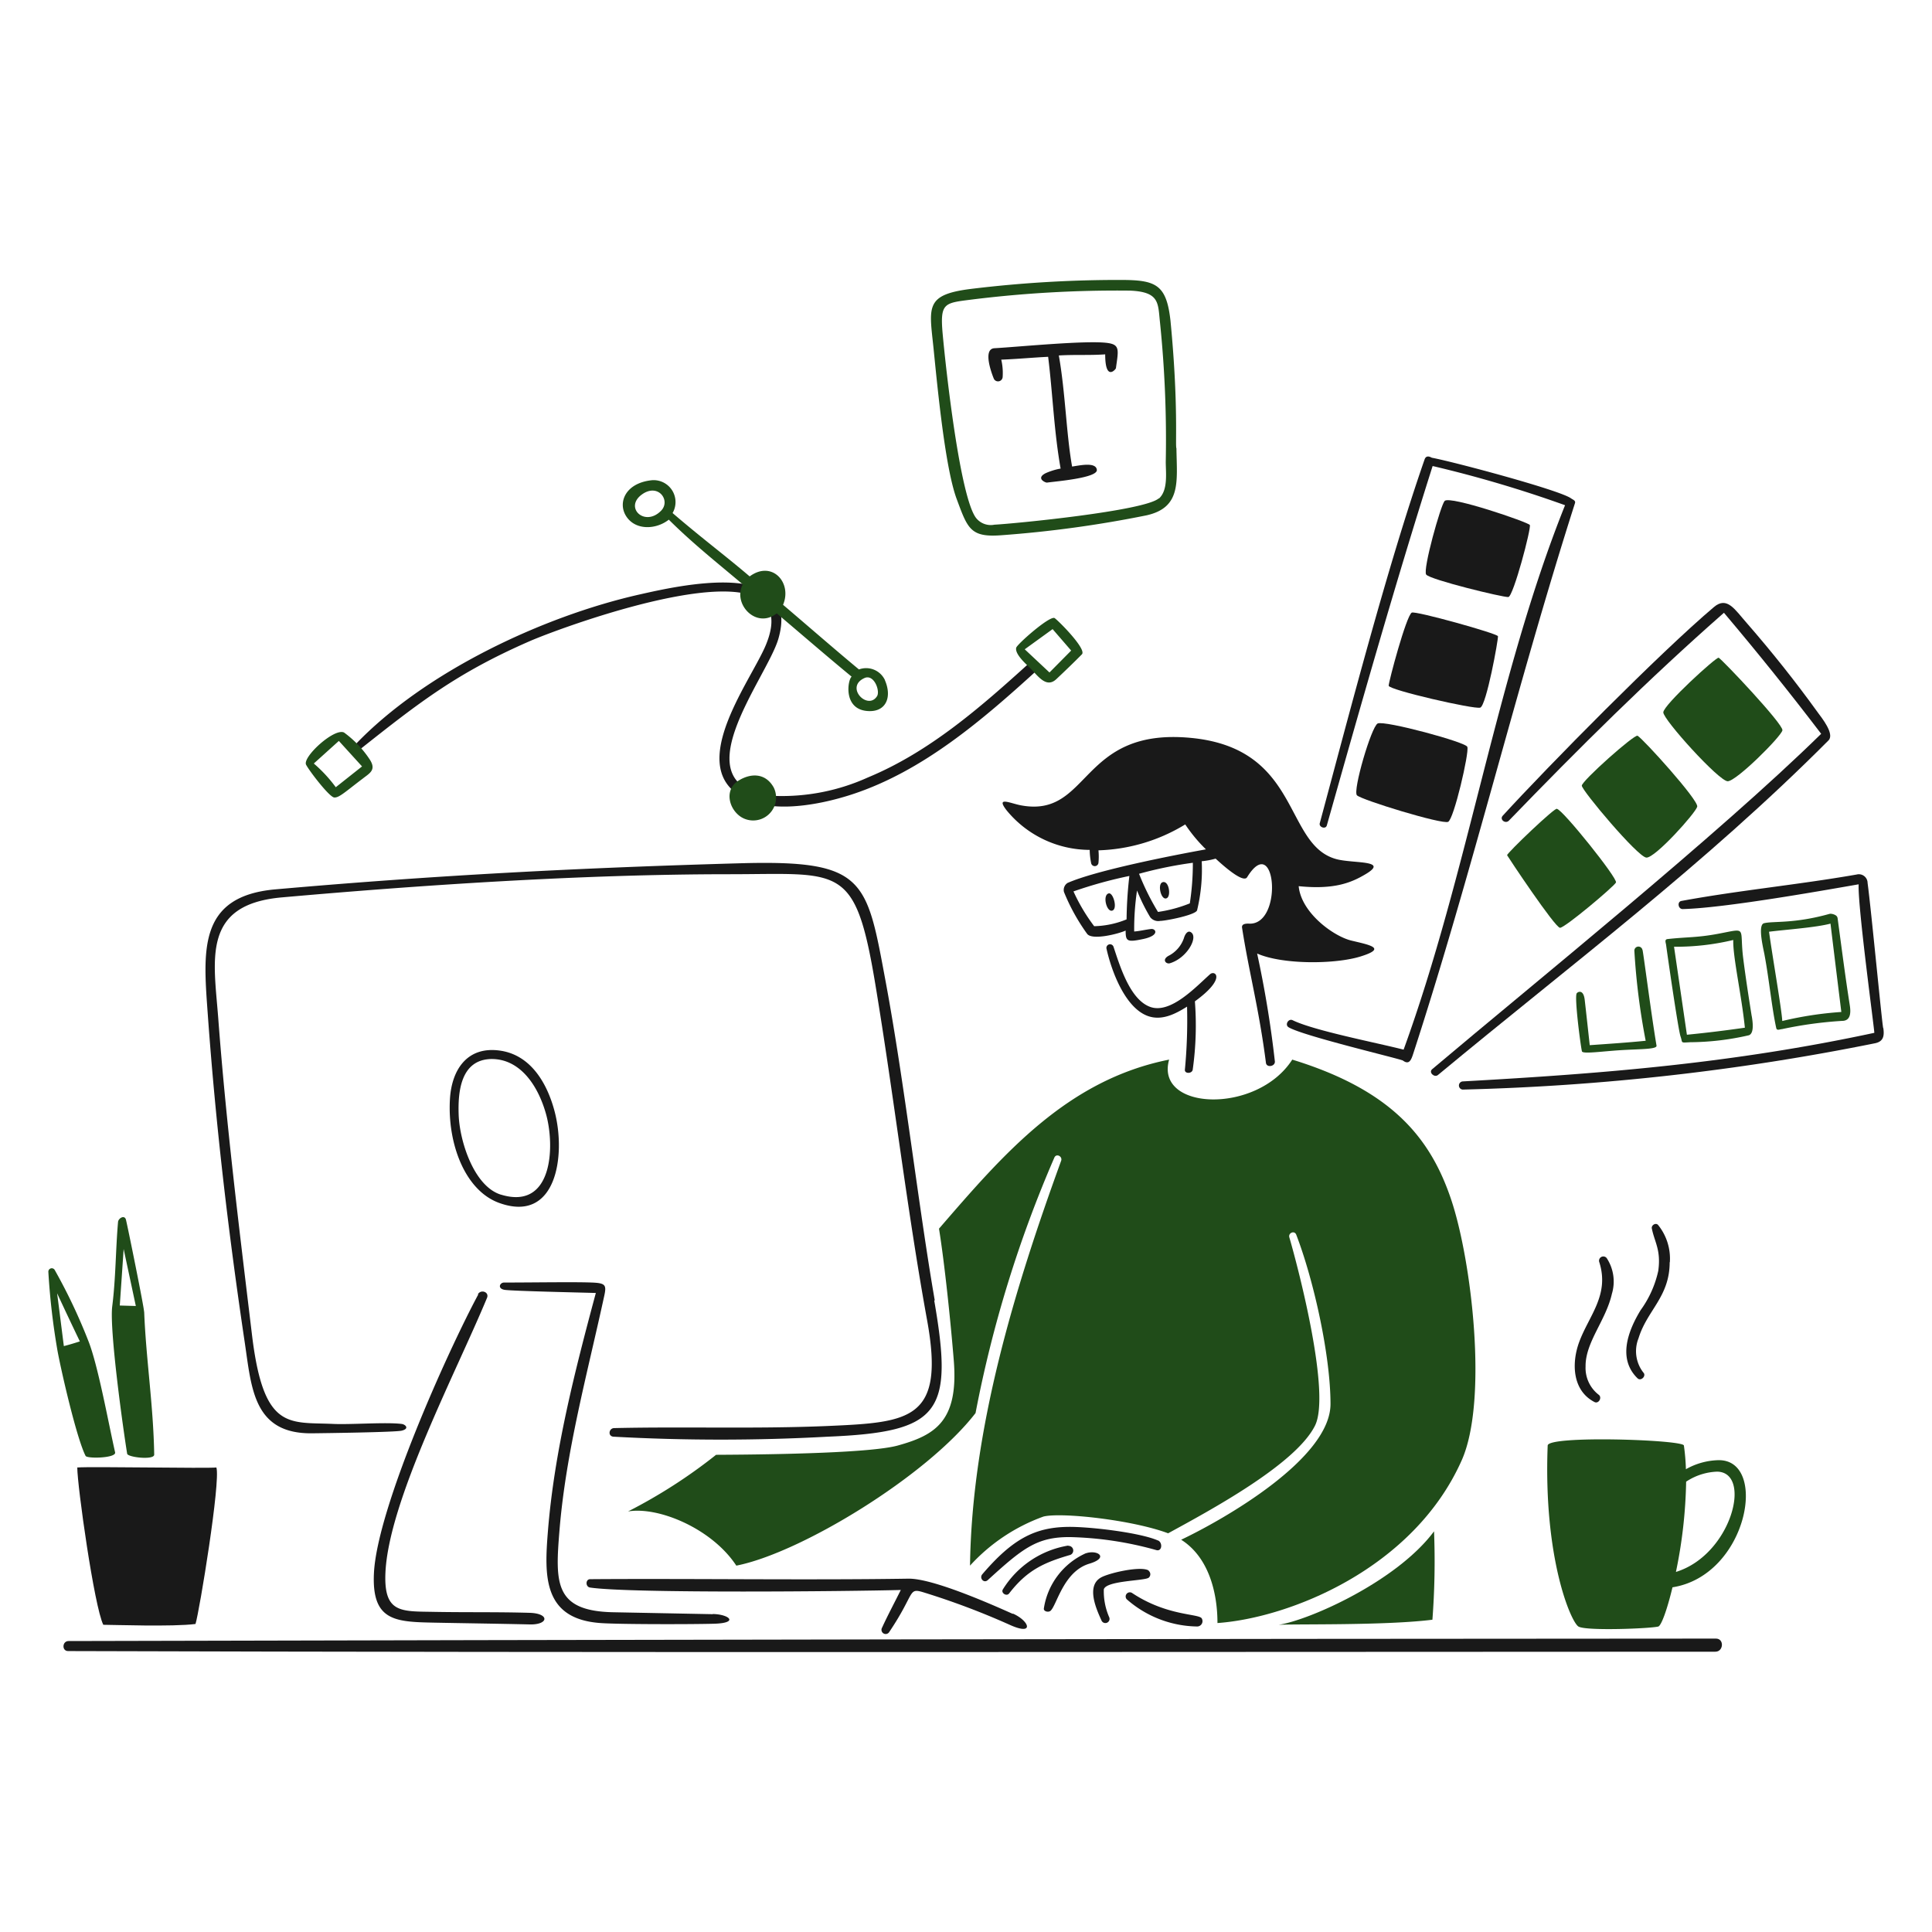 <svg viewBox="0 0 200 200" xmlns="http://www.w3.org/2000/svg" id="Designer-2--Streamline-Brooklyn.svg"><desc>Designer 2 Streamline Illustration: https://streamlinehq.com</desc><path d="M177.634 169.627c-56.552 0.024 -113.65 0.115 -170.538 0.253 -0.661 0 -0.721 1.038 -0.043 1.038 56.349 0.174 114.017 0.078 170.521 0.066 0.852 0 0.936 -1.357 0.06 -1.357Z" fill="#191919" stroke-width="1"></path><path d="M119.876 159.474c-1.861 -0.828 -7.2 -1.458 -9.4 -1.41 -3.348 0.066 -5.659 1.242 -8.785 4.9 -0.348 0.4 0.162 0.985 0.571 0.6 3.6 -3.282 5.07 -4.458 8.484 -4.446a35.941 35.941 0 0 1 8.966 1.35c0.6 0.156 0.654 -0.792 0.168 -1Zm4.542 8.089c-0.209 -0.546 -3.558 -0.21 -7.243 -2.67a0.432 0.432 0 0 0 -0.539 0.66 11.27 11.27 0 0 0 7.284 2.82 0.552 0.552 0 0 0 0.498 -0.81ZM118.9 162.6a0.463 0.463 0 0 1 0 0.732c-0.475 0.324 -4.393 0.288 -4.633 1.2a6.7 6.7 0 0 0 0.565 2.9 0.433 0.433 0 0 1 -0.811 0.306c-0.516 -1.14 -1.608 -3.54 -0.06 -4.429 0.822 -0.474 4.171 -1.241 4.957 -0.725Zm-6.5 -1.8c1.2 -0.408 2.461 0.444 0.378 1.069 -2.694 0.8 -3.379 4.314 -4.027 4.878 -0.228 0.2 -0.75 0.06 -0.689 -0.252a7.5 7.5 0 0 1 4.338 -5.701Zm-1.8 -0.774a0.486 0.486 0 0 1 0.2 0.936c-2.754 0.8 -4.482 1.591 -6.336 3.991 -0.265 0.348 -0.883 -0.054 -0.643 -0.426a9.843 9.843 0 0 1 6.764 -4.531Z" fill="#191919" stroke-width="1"></path><path d="M166.863 133.935a4.419 4.419 0 0 0 -0.54 -3.7 0.444 0.444 0 0 0 -0.756 0.45c1.06 3.386 -1.086 5.516 -2.089 8.239 -0.8 2.167 -0.726 5.017 1.578 6.211 0.444 0.228 0.835 -0.486 0.426 -0.762a3.506 3.506 0 0 1 -1.344 -2.917c-0.03 -2.505 2.098 -4.749 2.725 -7.521Zm6 -3.271a5.54 5.54 0 0 0 -1.231 -3.871c-0.252 -0.246 -0.7 0.049 -0.636 0.373 0.288 1.439 0.967 2.232 0.667 4.392a10.876 10.876 0 0 1 -1.831 4.075c-1.29 2.123 -2.4 5.016 -0.318 7.045 0.354 0.348 0.954 -0.252 0.6 -0.6a3.6 3.6 0 0 1 -0.492 -3.547c0.888 -2.9 3.217 -4.272 3.223 -7.867Z" fill="#191919" stroke-width="1"></path><path d="M125.265 100.852c-1.435 1.272 -4.075 4.146 -6.193 3.384s-3.155 -4.3 -3.805 -6.235a0.378 0.378 0 0 0 -0.732 0.162c0.5 2.286 1.914 6.181 4.314 7.022 1.435 0.5 2.833 -0.223 4.034 -0.979a54.033 54.033 0 0 1 -0.223 6.524c-0.054 0.437 0.738 0.443 0.81 0a32.816 32.816 0 0 0 0.225 -7.072l0 -0.022 0 0.022c3.314 -2.403 2.074 -3.258 1.57 -2.806Z" fill="#191919" stroke-width="1"></path><path d="M121.1 99.718c1.718 -0.511 2.877 -2.541 2.275 -3.139 -0.406 -0.4 -0.72 0.186 -0.81 0.516a3.243 3.243 0 0 1 -1.5 1.8c-0.859 0.415 -0.365 0.936 0.035 0.823Z" fill="#191919" stroke-width="1"></path><path d="M115.081 94.28c0.677 -0.067 0.177 -1.9 -0.3 -1.8 -0.663 0.146 -0.259 1.856 0.3 1.8Z" fill="#191919" stroke-width="1"></path><path d="M139.9 97.371c-1.854 -0.444 -5.2 -2.875 -5.461 -5.635 3.714 0.378 5.479 -0.377 6.937 -1.248 2.4 -1.428 -1.063 -1.1 -2.88 -1.512 -5.671 -1.332 -3.661 -11.491 -15.219 -12.59S112.9 84.7 105.7 83.371c-1.123 -0.21 -2.647 -0.972 -1.5 0.51a11.155 11.155 0 0 0 8.606 4.1 7.134 7.134 0 0 0 0.144 1.345 0.384 0.384 0 0 0 0.762 0 6.753 6.753 0 0 0 0 -1.3 18.255 18.255 0 0 0 8.983 -2.682 16.045 16.045 0 0 0 2.143 2.581c-3.559 0.642 -11.4 2.184 -14.33 3.48a0.865 0.865 0 0 0 -0.367 0.93 20.555 20.555 0 0 0 2.4 4.339c0.523 0.69 3.235 0 3.985 -0.342 0 1.1 0.126 1.236 1.837 0.87s1.3 -1.086 0.8 -1.032c-0.6 0.065 -1.123 0.21 -1.752 0.258a27 27 0 0 1 0.294 -4.242 18.791 18.791 0 0 0 1.367 2.765 1.058 1.058 0 0 0 1.039 0.379c0.546 0 3.636 -0.6 3.81 -1.093a17.964 17.964 0 0 0 0.481 -5.083 8.031 8.031 0 0 0 1.44 -0.269c0.318 0.288 2.82 2.646 3.258 1.926 3 -4.878 3.8 5.1 0.133 4.8 -0.283 0 -0.721 0.031 -0.655 0.427 0.708 4.584 1.746 8.329 2.472 13.988 0.066 0.529 0.966 0.378 0.924 -0.15a110.733 110.733 0 0 0 -1.836 -11.168c2.61 1.158 8.053 1.128 10.7 0.307 2.807 -0.869 0.911 -1.199 -0.938 -1.644Zm-23.272 -2.2a9.323 9.323 0 0 1 -3.36 0.708 18.834 18.834 0 0 1 -2.143 -3.6 45.234 45.234 0 0 1 5.786 -1.6 42.889 42.889 0 0 0 -0.288 4.49Zm6.547 -1.656a14.174 14.174 0 0 1 -3.3 0.888 25.831 25.831 0 0 1 -1.961 -3.949 41.909 41.909 0 0 1 5.569 -1.14 27.236 27.236 0 0 1 -0.313 4.199Z" fill="#191919" stroke-width="1"></path><path d="M120.8 92.973c0.45 -0.259 0.2 -1.877 -0.462 -1.645 -0.564 0.199 -0.126 1.981 0.462 1.645Z" fill="#191919" stroke-width="1"></path><path d="M106.65 68.549c-5.068 4.6 -10.406 9.283 -16.8 11.93a21.542 21.542 0 0 1 -9.655 1.914c-10.142 -0.852 -0.822 -12.128 0.379 -16.256 2.447 -8.4 -10.2 -5.539 -14.313 -4.609 -10.046 2.256 -22.3 8.023 -29.5 15.572 -0.27 0.282 0.168 0.738 0.474 0.5 6.223 -4.932 10.087 -7.945 17.576 -11.215 3.427 -1.507 29.23 -11.042 24.46 0.408 -1.4 3.348 -7 10.765 -3.841 14.582 2.785 3.36 9.3 2 12.795 0.852 7.314 -2.4 13.465 -7.687 19.082 -12.8 0.471 -0.464 -0.148 -1.341 -0.657 -0.878Z" fill="#191919" stroke-width="1"></path><path d="M38.25 78.583a10.815 10.815 0 0 0 -2.638 -2.755c-1.026 -0.486 -4.327 2.556 -3.925 3.336 0.3 0.6 2.4 3.349 2.911 3.391s1.158 -0.6 2.964 -1.962c0.714 -0.563 1.438 -0.887 0.688 -2.01Zm41.85 2.946c-0.847 -1.53 -2.4 -1.536 -3.732 -0.666 -1.417 0.954 -0.9 2.952 0.4 3.744a2.369 2.369 0 0 0 3.332 -3.078Zm11.5 -11.144a2.149 2.149 0 0 0 -2.683 -1.085c-2.544 -2.112 -5.232 -4.459 -7.855 -6.691 0.972 -2.3 -1.152 -4.639 -3.456 -2.94 -2.623 -2.233 -4.9 -3.913 -7.981 -6.559a2.269 2.269 0 0 0 -2.119 -3.4c-2.754 0.276 -3.564 2.292 -2.712 3.685 0.96 1.56 3.144 1.428 4.441 0.4 2.514 2.5 5.07 4.512 7.657 6.7 -1.074 2.034 1.4 4.668 3.516 3 2.587 2.184 5.137 4.4 7.753 6.553 -0.42 0.336 -0.924 3.493 1.8 3.565 1.764 0.054 2.4 -1.453 1.644 -3.2ZM68.436 52.869c-1.675 1.714 -3.834 -0.312 -2.01 -1.663 1.698 -1.254 3.046 0.603 2.01 1.663Zm22.354 19.2c-0.956 1.516 -3.373 -0.942 -1.3 -1.878 0.988 -0.442 1.643 1.335 1.3 1.88Zm18.386 -8.083c-0.484 -0.3 -3.888 2.707 -3.978 3.067 -0.162 0.666 1.056 1.722 1.392 2.058 0.84 0.828 1.7 2.178 2.754 1.2 0.9 -0.846 1.8 -1.71 2.653 -2.574 0.534 -0.526 -2.49 -3.546 -2.821 -3.749Zm-0.21 1.14 1.921 2.221 -2.245 2.268 -2.562 -2.4ZM35.078 76.7l2.4 2.64 -2.718 2.153a14.748 14.748 0 0 0 -2.275 -2.455Z" fill="#204c19" stroke-width="1"></path><path d="M121.166 33.18c-0.42 -3.721 -1.488 -4.2 -5.149 -4.2a125.783 125.783 0 0 0 -15.482 0.925c-4.867 0.6 -4.327 1.9 -3.888 6.228 0.408 4.051 1.2 12.374 2.4 15.555 1.116 3 1.4 3.948 4.519 3.726a119.417 119.417 0 0 0 15.11 -2.064c3.654 -0.81 3.15 -3.547 3.108 -6.943 -0.142 -0.191 0.231 -4.499 -0.618 -13.227Zm-1.2 18.4c-1.434 1.308 -14.936 2.628 -17.025 2.736a1.938 1.938 0 0 1 -1.926 -0.732c-1.644 -2.28 -3.072 -15.122 -3.426 -18.969 -0.3 -3.276 0.15 -3.24 2.958 -3.6a121.939 121.939 0 0 1 16.418 -0.93c3.1 0.126 2.9 1.3 3.114 3.258a118.67 118.67 0 0 1 0.6 14.468c0 1.14 0.253 2.923 -0.7 3.793Z" fill="#204c19" stroke-width="1"></path><path d="M114.685 35.508c-2.149 -0.308 -9.229 0.4 -11.743 0.54 -1.327 0.078 -0.132 3 -0.043 3.193a0.481 0.481 0 0 0 0.895 -0.21 6.028 6.028 0 0 0 -0.145 -1.8c1.621 -0.06 3.229 -0.216 4.855 -0.294 0.48 3.907 0.6 7.657 1.291 11.57a6.7 6.7 0 0 0 -1.536 0.471c-1.076 0.534 -0.033 1 0.125 0.981 0.87 -0.126 5.251 -0.474 5.161 -1.32s-1.8 -0.45 -2.562 -0.342c-0.6 -3.354 -0.7 -7.723 -1.374 -11.5 1.667 -0.1 3.162 0 4.8 -0.114 0 2.851 1.092 1.549 1.11 1.435 0.258 -1.86 0.438 -2.427 -0.834 -2.61Z" fill="#191919" stroke-width="1"></path><path d="M177.892 151.157a7.15 7.15 0 0 0 -3.366 0.936 22.624 22.624 0 0 0 -0.21 -2.454c-0.09 -0.6 -14.054 -1.069 -14.1 0 -0.456 11.635 2.4 18.266 3.186 18.74s7.423 0.211 8.257 0c0.312 -0.078 0.907 -1.691 1.477 -4.062 7.805 -1.23 9.958 -13.241 4.756 -13.16Zm-4.4 11.569a49.73 49.73 0 0 0 1.056 -9.343 6.176 6.176 0 0 1 3.216 -1.038c3.663 0.072 1.485 8.605 -4.27 10.381Z" fill="#204c19" stroke-width="1"></path><path d="M8 151.913c1.476 -0.114 13.412 0.114 14.4 0 0.456 1.422 -1.758 14.912 -2.161 16.2 -2.328 0.306 -8.581 0.084 -9.547 0.084C9.754 166.3 8 153.8 8 151.913Z" fill="#191919" stroke-width="1"></path><path d="M132.364 168.2c3.222 -0.492 12.26 -4.524 16.088 -9.679a80.292 80.292 0 0 1 -0.169 9.151c-4.818 0.611 -14.183 0.428 -15.919 0.528Z" fill="#204c19" stroke-width="1"></path><path d="M150.222 124.171c-2.12 -6.3 -6.067 -11.294 -16.448 -14.48 -3.643 5.689 -14.252 5.3 -12.746 0 -10.586 2.112 -17.168 9.8 -23.823 17.5 0.564 3.481 1.2 9.548 1.53 13.64 0.51 6.308 -1.95 7.741 -5.8 8.81 -2.67 0.738 -11.96 0.93 -18.807 0.96a54.2 54.2 0 0 1 -9.115 5.863c3.18 -0.534 8.713 1.8 11.21 5.61 6.649 -1.3 19.73 -9.265 24.765 -15.794a125.87 125.87 0 0 1 8.161 -26.452c0.21 -0.462 0.864 -0.119 0.7 0.336 -4.8 13.2 -9.241 27.712 -9.433 41.91a18.972 18.972 0 0 1 7.609 -5.082c1.848 -0.456 9.175 0.342 12.9 1.734 4.2 -2.3 13.2 -7.111 15.206 -11.15 1.626 -3.288 -1.626 -15.932 -2.658 -19.484 -0.132 -0.469 0.534 -0.745 0.714 -0.277 1.8 4.675 3.546 12.494 3.546 17.524 0 5.658 -11.029 11.947 -15.458 14.053 2.791 1.764 3.757 5.353 3.757 8.624 7.429 -0.523 20.277 -5.606 25.281 -16.839 2.756 -6.189 1.026 -20.719 -1.091 -27.006Z" fill="#204c19" stroke-width="1"></path><path d="M162.626 51.585c-1.192 -0.858 -12.17 -3.787 -14.4 -4.2 -0.029 0 -0.557 -0.378 -0.75 0.168 -3.863 11.09 -7.8 26.326 -10.855 37.668 -0.107 0.408 0.609 0.662 0.732 0.227 3.484 -12.321 7.021 -24.825 10.952 -37.205a125.119 125.119 0 0 1 13.709 4.057c-7.123 17.774 -10.04 38 -16.713 56.36 -2.7 -0.7 -9.253 -1.957 -11.491 -3.049 -0.426 -0.21 -0.835 0.474 -0.42 0.727 1.416 0.882 11.617 3.288 11.839 3.45 0.654 0.486 0.865 -0.078 1.075 -0.732C152.419 90.248 157 70.985 163.04 52.089c0.09 -0.276 -0.209 -0.356 -0.414 -0.504Z" fill="#191919" stroke-width="1"></path><path d="M188.189 73.77c-2.32 -3.217 -4.758 -6.283 -7.357 -9.265 -1.248 -1.411 -2.046 -2.814 -3.407 -1.663 -5.564 4.7 -17.121 16.419 -21.862 21.6 -0.361 0.39 0.276 0.882 0.636 0.51 7.213 -7.465 14.462 -14.666 22.263 -21.518 3.522 4.17 6.751 8.184 10.064 12.529C177.91 86.384 158.533 102 148.26 110.681c-0.4 0.33 0.228 0.912 0.6 0.6 13.808 -11.456 27.622 -21.777 40.427 -34.636 0.666 -0.667 -0.743 -2.383 -1.098 -2.875Z" fill="#191919" stroke-width="1"></path><path d="M194.958 106.391c0 0.98 -1.228 -12.029 -1.626 -14.99a0.907 0.907 0 0 0 -1.133 -0.871c-6.025 1.056 -12.206 1.638 -18.147 2.737 -0.456 0.09 -0.33 0.851 0.144 0.84 4.222 -0.105 13.741 -1.783 18.212 -2.563 -0.12 2.215 1.669 15.284 1.62 15.375 -14.624 3.138 -27.855 4.212 -42.606 5.028a0.424 0.424 0 0 0 0 0.846 245.746 245.746 0 0 0 42.7 -4.8c0.897 -0.193 0.945 -0.817 0.836 -1.602Z" fill="#191919" stroke-width="1"></path><path d="M14.915 135.795c0 -0.456 -1.662 -8.642 -1.873 -9.518 -0.138 -0.558 -0.786 -0.168 -0.822 0.216 -0.252 2.905 -0.234 5.833 -0.6 8.726 -0.312 2.4 1.128 12.721 1.543 15.272 0.06 0.372 2.814 0.684 2.8 0.09 -0.084 -5.089 -0.846 -9.878 -1.038 -14.786ZM8.86 150.713c-0.918 -1.8 -2.484 -8.611 -2.9 -10.838a72.671 72.671 0 0 1 -0.954 -8.2 0.354 0.354 0 0 1 0.654 -0.216 57.607 57.607 0 0 1 3.457 7.279c1.014 2.484 2.1 8.539 2.8 11.612 0.128 0.601 -2.904 0.67 -3.057 0.363Zm-2.25 -11.366c0.57 -0.144 1.092 -0.306 1.656 -0.486q-1.2 -2.5 -2.353 -4.981c0.235 1.801 0.463 3.643 0.697 5.467Zm5.79 -4.2c0.132 -1.951 0.27 -3.9 0.4 -5.851l1.261 5.9Z" fill="#204c19" stroke-width="1"></path><path d="M190.206 94.989c-0.036 -0.294 -0.63 -0.439 -0.81 -0.385 -3.715 1.039 -5.8 0.727 -6.781 0.967 -0.727 0.18 0 2.9 0.06 3.348 0.45 2.4 0.75 5.462 1.2 7.5 0.06 0.3 0.348 0.132 0.6 0.115a41.608 41.608 0 0 1 6.217 -0.852c0.906 0 0.912 -0.876 0.8 -1.6 -0.48 -3.043 -0.858 -6.037 -1.272 -9.091Zm-20.181 3.354a0.421 0.421 0 0 0 -0.834 0.114 70.16 70.16 0 0 0 1.17 9.283c-1.77 0.18 -3.834 0.319 -5.791 0.456 -0.174 -1.565 -0.342 -3.132 -0.522 -4.7 -0.132 -1.122 -0.72 -0.828 -0.828 -0.666 -0.252 0.378 0.378 5.281 0.54 6 0.06 0.306 2.1 0 4.069 -0.12s3.72 -0.078 3.654 -0.463c-0.57 -3.368 -1.458 -10.37 -1.458 -9.904Zm11.311 6.847c-0.317 -2 -0.629 -4 -0.881 -6 -0.408 -3.246 0.5 -3.108 -2.557 -2.532 -2.232 0.42 -3.2 0.324 -5.263 0.552 -0.348 0.036 -0.2 0.348 -0.162 0.6 0.1 0.779 1.249 8.784 1.495 9.48s-0.078 0.66 1.014 0.6a27.623 27.623 0 0 0 6.061 -0.72c0.6 -0.215 0.372 -1.541 0.293 -2.009Zm-6.708 1.926q-0.666 -4.554 -1.332 -9.109a25.427 25.427 0 0 0 6.132 -0.7c-0.066 1.657 0.883 5.875 1.2 9.08 -2.034 0.292 -3.978 0.531 -6 0.729Zm9.871 -1.422c-0.042 -1.091 -1.02 -6.691 -1.368 -9.241 1.74 -0.222 4.837 -0.432 6.361 -0.84q0.556 4.574 1.122 9.146a36.73 36.73 0 0 0 -6.114 0.935Z" fill="#204c19" stroke-width="1"></path><path d="M177.916 68.087c0.368 0.188 6.709 6.889 6.6 7.513s-4.764 5.275 -5.665 5.275 -6.667 -6.373 -6.667 -7.129 5.505 -5.776 5.732 -5.659Zm-16.731 15.656c0.559 0.042 6.308 7.2 6.1 7.615s-5.276 4.687 -5.791 4.687 -5.4 -7.351 -5.479 -7.513 5.17 -5.192 5.17 -4.789Zm8.336 -7.579c-0.33 -0.175 -5.773 4.675 -5.773 5.167s5.779 7.375 6.679 7.447 5.095 -4.609 5.269 -5.269 -5.635 -7.058 -6.175 -7.345Z" fill="#204c19" stroke-width="1"></path><path d="M149.55 51.855c0.55 -0.566 8.641 2.2 8.816 2.49s-1.705 7.405 -2.221 7.459S148 60 147.636 59.476s1.512 -7.207 1.914 -7.621Zm2.35 25.473c0.2 0.6 -1.387 7.447 -1.987 7.747s-9 -2.274 -9.445 -2.748 1.482 -7.069 2.142 -7.429 9.29 1.964 9.29 2.43Zm-5.755 -13.91c0.345 -0.214 8.869 2.161 8.923 2.443s-1.2 7.2 -1.836 7.393 -9.476 -1.836 -9.476 -2.269 1.811 -7.209 2.386 -7.567Z" fill="#191919" stroke-width="1"></path><path d="M57.425 115.1c-0.74 -2.855 -2.4 -5.82 -5.557 -6.324 -3.45 -0.552 -5.125 1.908 -5.293 5.053 -0.252 4.53 1.537 9.4 5.089 10.693 5.929 2.157 6.936 -4.887 5.761 -9.422Zm16.364 52 -10.267 -0.2c-6.151 -0.108 -6.043 -3.048 -5.611 -8.4 0.66 -8.209 2.9 -16.334 4.645 -24.376 0.24 -1.11 0.12 -1.3 -1.291 -1.356 -1.8 -0.072 -6.054 0 -9.085 0 -0.456 0 -0.744 0.678 0.156 0.768 1.2 0.12 6.961 0.246 9.344 0.312 -2.167 8.072 -4.3 16.371 -4.963 24.7 -0.36 4.531 -0.564 9.085 5.527 9.475 2.01 0.132 9.181 0.132 11.635 0.066 2.677 -0.066 1.6 -0.978 -0.09 -1.008Zm-24.321 -33.106c0.294 -0.558 1.2 -0.258 0.948 0.361 -3.223 7.765 -10.238 21.1 -10.52 28.54 -0.156 4.134 1.657 3.9 5.065 3.966 3.277 0.06 6.661 0 9.914 0.1 2.034 0.078 1.914 1.23 0 1.2 -3.331 -0.078 -6.655 -0.12 -9.986 -0.186 -3.99 -0.078 -6.409 -0.186 -6.181 -5.088 0.312 -6.775 7.7 -23.116 10.8 -28.883Zm55.394 33.047c1.71 0.762 2.226 2.293 -0.246 1.2a78.155 78.155 0 0 0 -8.954 -3.384c-1.716 -0.528 -0.858 0 -3.6 4.075a0.434 0.434 0 1 1 -0.756 -0.427c0.6 -1.314 1.3 -2.61 1.944 -3.912 -4.975 0.138 -27.97 0.378 -32.165 -0.252 -0.492 -0.072 -0.48 -0.858 0 -0.864 10.01 -0.078 22.768 0.108 32.951 -0.054 2.479 -0.036 8.359 2.55 10.8 3.642Zm-8.149 -32.4c2.022 11.635 0.6 13.6 -11.012 14.084a202.994 202.994 0 0 1 -22.2 0c-0.6 -0.048 -0.48 -0.877 0.078 -0.889 7.4 -0.168 14.768 0.1 22.2 -0.222 8.437 -0.372 12.062 -0.654 10.2 -10.915 -2.082 -11.438 -3.432 -23.151 -5.364 -34.8 -2.095 -12.6 -3.547 -11.4 -15.171 -11.4 -15.3 0 -32.128 1.146 -46.284 2.4 -8.287 0.738 -7.033 6.4 -6.571 12.463 0.828 11.036 2.19 21.946 3.51 32.933 1.2 9.818 3.811 8.9 8.4 9.109 1.83 0.084 5.43 -0.2 7.069 0 0.414 0.048 0.858 0.5 0 0.7 -0.708 0.161 -8.036 0.258 -9.236 0.27 -6.085 0.084 -6.289 -4.645 -6.985 -9.332 -1.692 -11.341 -3 -22.449 -3.828 -33.9 -0.468 -6.6 -1.128 -12.355 6.985 -13.076 16.538 -1.458 31.51 -2.232 48.091 -2.7 13 -0.366 13.112 1.638 15.092 12.272 1.938 10.4 3.414 23.4 5.077 32.963Zm-44.857 -10.97c-2.8 -0.859 -4.279 -5.551 -4.375 -8.264 -0.09 -2.436 0.228 -5.742 3.415 -5.778 2.94 0 4.8 2.724 5.629 5.7 0.942 3.371 0.684 9.981 -4.669 8.338Z" fill="#191919" stroke-width="1"></path></svg>